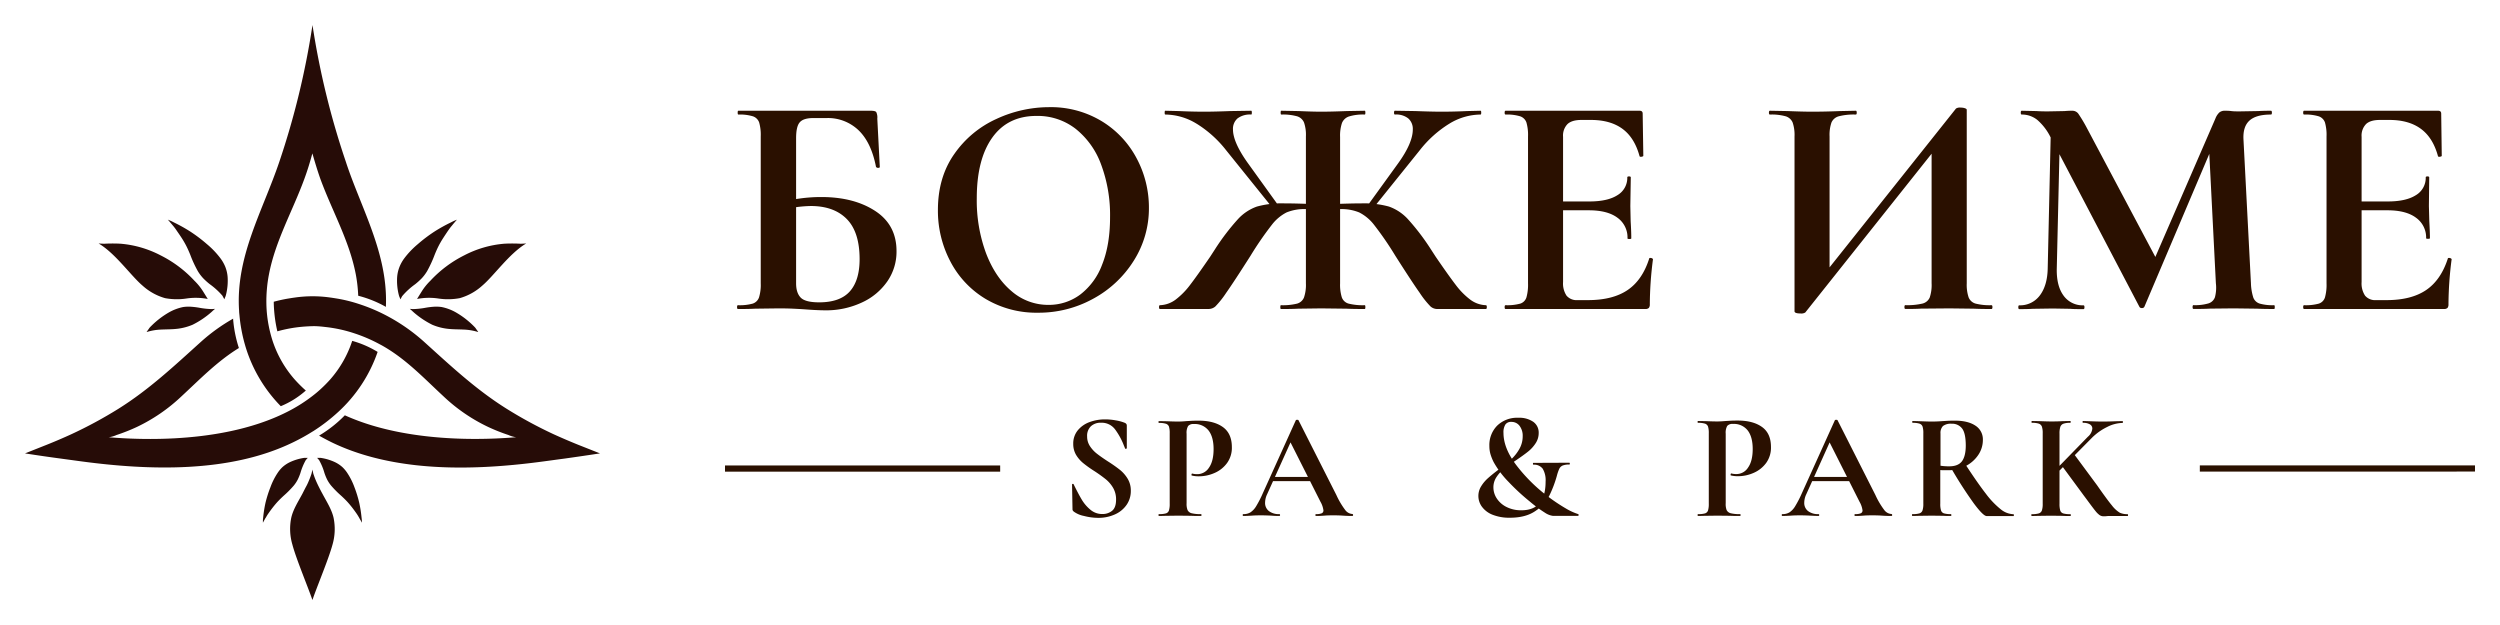 <?xml version="1.0" encoding="UTF-8" standalone="no"?>
<svg
   id="Layer_1"
   data-name="Layer 1"
   viewBox="0 0 1000 250"
   version="1.1"
   sodipodi:docname="logo-x.svg"
   width="1000"
   height="250"
   inkscape:version="1.3.2 (091e20e, 2023-11-25)"
   xml:space="preserve"
   xmlns:inkscape="http://www.inkscape.org/namespaces/inkscape"
   xmlns:sodipodi="http://sodipodi.sourceforge.net/DTD/sodipodi-0.dtd"
   xmlns="http://www.w3.org/2000/svg"
   xmlns:svg="http://www.w3.org/2000/svg"><sodipodi:namedview
     id="namedview28"
     pagecolor="#505050"
     bordercolor="#ffffff"
     borderopacity="1"
     inkscape:showpageshadow="0"
     inkscape:pageopacity="0"
     inkscape:pagecheckerboard="1"
     inkscape:deskcolor="#505050"
     inkscape:zoom="0.47035481"
     inkscape:cx="471.98412"
     inkscape:cy="357.17717"
     inkscape:window-width="1440"
     inkscape:window-height="847"
     inkscape:window-x="0"
     inkscape:window-y="25"
     inkscape:window-maximized="0"
     inkscape:current-layer="Layer_1" /><defs
     id="defs1"><style
       id="style1">.cls-1{fill:#260c07;}.cls-2,.cls-3{fill:#2a1000;}.cls-3{stroke:#2a1000;stroke-miterlimit:10;stroke-width:2.47px;}</style><style
       id="style1-0">.cls-1{fill:#260c07;}.cls-2,.cls-3{fill:#2a1000;}.cls-3{stroke:#2a1000;stroke-miterlimit:10;stroke-width:2.15px;}</style><style
       id="style1-1">.cls-1{fill:#260c07;}.cls-2,.cls-3{fill:#2a1000;}.cls-3{stroke:#2a1000;stroke-miterlimit:10;stroke-width:2.47px;}</style></defs><path
     id="path12"
     class="cls-1"
     d="m 116.511,207.073 c 0.771,-3.386 2.835,-6.531 4.478,-9.627 0.521,-1.002 1.002,-2.003 1.553,-3.005 0.551,-1.002 0.942,-2.003 1.352,-3.005 0.2,-0.501 0.381,-1.002 0.561,-1.523 l 0.16,-0.481 v 0 c 0.23,-0.912 0.351,-1.613 0.351,-1.613 0,0 0.15,0.751 0.381,1.733 0.06,0.18 0.12,0.331 0.13,0.351 0.17,0.511 0.351,1.002 0.551,1.523 0.411,1.002 0.851,2.003 1.352,3.005 0.501,1.002 1.002,2.003 1.563,3.005 1.633,3.095 3.696,6.241 4.478,9.627 a 22.348,22.349 0 0 1 -0.411,10.759 c -1.372,5.099 -5.229,14.455 -7.383,20.315 L 124.965,240 c -1.893,-5.52 -6.521,-16.499 -8.014,-22.179 a 22.107,22.108 0 0 1 -0.441,-10.749 z m 27.226,0.17 v 0 l 1.052,1.843 -0.06,-1.142 -0.12,-1.072 a 50.145,50.147 0 0 0 -0.902,-5.69 46.639,46.641 0 0 0 -1.923,-6.271 26.916,26.917 0 0 0 -2.875,-5.73 12.922,12.922 0 0 0 -2.003,-2.384 12.611,12.612 0 0 0 -2.875,-1.913 20.655,20.656 0 0 0 -5.74,-1.733 h -0.26 -1.192 c 0,0 0.401,0.421 0.801,0.902 v 0 a 23.3,23.301 0 0 1 2.134,5.129 21.516,21.517 0 0 0 1.062,2.605 13.753,13.754 0 0 0 1.593,2.434 40.709,40.711 0 0 0 4.147,4.167 c 0.731,0.681 1.442,1.362 2.124,2.084 0.681,0.721 1.442,1.633 2.104,2.474 0.661,0.841 1.292,1.723 1.913,2.615 0.14,0.21 0.401,0.601 0.631,1.002 l 0.411,0.701 z m -37.574,0 v 0 l -1.002,1.843 v -1.142 l 0.12,-1.072 a 50.145,50.147 0 0 1 0.902,-5.69 46.639,46.641 0 0 1 1.983,-6.271 26.916,26.917 0 0 1 2.875,-5.73 12.922,12.922 0 0 1 2.003,-2.384 12.611,12.612 0 0 1 2.875,-1.913 20.655,20.656 0 0 1 5.74,-1.733 h 0.26 1.192 c 0,0 -0.401,0.421 -0.801,0.902 v 0 a 23.79,23.791 0 0 0 -2.134,5.129 21.516,21.517 0 0 1 -1.062,2.605 13.753,13.754 0 0 1 -1.593,2.434 40.709,40.711 0 0 1 -4.147,4.167 c -0.731,0.681 -1.442,1.362 -2.124,2.084 -0.681,0.721 -1.442,1.633 -2.104,2.474 -0.661,0.841 -1.292,1.723 -1.913,2.615 -0.14,0.21 -0.401,0.601 -0.631,1.002 l -0.411,0.701 z m 85.144,-74.439 -0.08,-0.12 -0.851,-1.212 v 0 l -0.15,-0.23 -0.19,-0.24 a 34.058,34.059 0 0 0 -7.723,-6.071 19.162,19.163 0 0 0 -5.68,-2.124 16.548,16.549 0 0 0 -2.434,-0.15 30.932,30.934 0 0 0 -3.847,0.421 31.644,31.645 0 0 1 -5.209,0.561 l -1.232,-0.1 c 0,0 0.771,0.641 1.002,0.872 0.23,0.23 0.411,0.361 0.511,0.471 a 34.839,34.841 0 0 0 7.463,5.009 22.188,22.189 0 0 0 5.82,1.583 c 2.204,0.291 4.448,0.25 6.681,0.351 a 22.037,22.038 0 0 1 5.71,0.942 h 0.1 z M 181.07,89.859 v 0 l 1.703,-2.003 -1.352,0.571 -1.222,0.621 a 62.636,62.639 0 0 0 -6.411,3.576 59.351,59.353 0 0 0 -6.631,5.009 33.998,33.999 0 0 0 -5.519,5.8 15.406,15.407 0 0 0 -1.863,3.376 14.024,14.024 0 0 0 -0.922,4.087 23.039,23.04 0 0 0 0.701,7.203 1.553,1.553 0 0 0 0.08,0.23 0.411,0.411 0 0 1 0,0.07 l 0.551,1.342 c 0,0 0.311,-0.631 0.691,-1.292 l 0.05,-0.06 a 29.049,29.051 0 0 1 5.139,-4.698 26.846,26.847 0 0 0 2.634,-2.374 16.819,16.819 0 0 0 2.154,-2.875 48.723,48.725 0 0 0 3.005,-6.521 c 0.451,-1.122 0.932,-2.234 1.472,-3.316 0.541,-1.082 1.272,-2.354 2.003,-3.476 0.731,-1.122 1.452,-2.224 2.224,-3.316 0.18,-0.26 0.521,-0.721 0.861,-1.152 l 0.651,-0.771 z m 27.016,7.623 h -0.09 a 59.1,59.103 0 0 0 -6.251,0 42.192,42.193 0 0 0 -16.097,4.678 47.4,47.402 0 0 0 -13.493,10.128 23.239,23.24 0 0 0 -3.476,4.297 c -0.471,0.751 -1.863,3.005 -1.863,3.005 a 25.133,25.134 0 0 1 8.555,-0.18 25.714,25.715 0 0 0 8.524,-0.15 22.648,22.649 0 0 0 9.015,-5.009 c 4.598,-3.877 10.778,-12.802 17.45,-16.789 l 0.13,-0.08 c 0,0 -1.673,0.13 -2.404,0.1 z m -149.453,35.321 0.08,-0.12 0.851,-1.212 v 0 l 0.15,-0.23 0.19,-0.24 a 34.268,34.27 0 0 1 7.723,-6.071 19.263,19.264 0 0 1 5.68,-2.124 16.548,16.549 0 0 1 2.434,-0.15 30.932,30.934 0 0 1 3.847,0.421 31.644,31.645 0 0 0 5.209,0.561 l 1.232,-0.1 c 0,0 -0.771,0.641 -1.002,0.872 l -0.511,0.471 a 34.839,34.841 0 0 1 -7.463,5.009 22.188,22.189 0 0 1 -5.82,1.583 c -2.204,0.291 -4.448,0.25 -6.681,0.351 a 22.037,22.038 0 0 0 -5.71,0.942 H 58.743 Z M 68.85,89.859 v 0 l -1.703,-2.003 1.352,0.571 1.222,0.621 a 62.636,62.639 0 0 1 6.391,3.576 59.351,59.353 0 0 1 6.631,5.009 33.998,33.999 0 0 1 5.519,5.8 15.406,15.407 0 0 1 1.873,3.346 14.024,14.024 0 0 1 0.922,4.087 23.039,23.04 0 0 1 -0.701,7.203 0.902,0.902 0 0 1 -0.08,0.23 0.411,0.411 0 0 0 0,0.07 l -0.551,1.342 c 0,0 -0.311,-0.631 -0.691,-1.292 v -0.06 a 29.049,29.051 0 0 0 -5.139,-4.698 26.846,26.847 0 0 1 -2.634,-2.374 16.819,16.819 0 0 1 -2.154,-2.875 47.45,47.453 0 0 1 -3.005,-6.521 c -0.461,-1.122 -0.942,-2.234 -1.483,-3.316 -0.541,-1.082 -1.272,-2.354 -2.003,-3.476 -0.731,-1.122 -1.513,-2.224 -2.254,-3.316 -0.18,-0.26 -0.521,-0.721 -0.861,-1.152 z M 41.844,97.482 h 0.08 a 59.1,59.103 0 0 1 6.251,0 42.192,42.193 0 0 1 16.097,4.678 47.26,47.262 0 0 1 13.493,10.128 23.239,23.24 0 0 1 3.476,4.297 c 0.471,0.751 1.863,3.005 1.863,3.005 a 25.133,25.134 0 0 0 -8.555,-0.18 25.643,25.645 0 0 1 -8.514,-0.15 22.618,22.619 0 0 1 -9.015,-5.009 C 52.422,110.375 46.241,101.449 39.57,97.462 l -0.13,-0.08 c 0,0 1.663,0.13 2.404,0.1 z m 83.421,75 -0.26,0.15 a 79.725,79.729 0 0 1 -7.793,4.307 c -25.423,12.372 -57.788,11.24 -84.964,7.573 L 24.154,183.412 c -4.728,-0.631 -9.456,-1.322 -14.154,-2.054 l 8.735,-3.466 q 5.008,-2.003 9.857,-4.227 a 174.676,174.684 0 0 0 18.722,-10.118 c 12.311,-7.703 22.398,-17.2 33.106,-26.857 a 73.124,73.127 0 0 1 12.832,-9.226 c 0,0.07 0,0.15 0,0.22 a 49.684,49.686 0 0 0 2.304,11.52 c -8.595,5.269 -15.596,12.502 -22.949,19.314 a 68.897,68.9 0 0 1 -17.85,12.261 73.455,73.458 0 0 1 -8.114,3.216 11.63,11.63 0 0 1 -3.175,0.922 c 3.736,0.16 42.742,4.307 71.261,-10.098 a 61.965,61.968 0 0 0 10.267,-6.441 v 0 c 1.142,-0.872 2.234,-1.783 3.286,-2.755 a 54.553,54.555 0 0 0 3.857,-3.907 44.075,44.077 0 0 0 8.745,-15.367 40.068,40.07 0 0 1 10.167,4.418 58.289,58.291 0 0 1 -15.797,24.042 71.201,71.204 0 0 1 -9.987,7.673 z m 41.611,13.654 c 17.099,1.843 34.879,0.561 50.856,-1.613 2.695,-0.351 5.399,-0.741 8.094,-1.092 Q 232.948,182.43 240,181.358 l -8.745,-3.456 q -4.958,-2.003 -9.847,-4.227 a 173.584,173.592 0 0 1 -18.702,-10.138 c -12.311,-7.693 -22.408,-17.19 -33.116,-26.857 a 74.046,74.049 0 0 0 -15.346,-10.618 70.75,70.753 0 0 0 -10.808,-4.508 59.18,59.183 0 0 0 -8.715,-2.144 c -0.831,-0.13 -1.653,-0.27 -2.494,-0.381 a 50.085,50.087 0 0 0 -14.374,0 c -0.851,0.11 -1.673,0.25 -2.494,0.381 a 58.189,58.191 0 0 0 -5.86,1.292 55.304,55.306 0 0 0 1.442,11.831 54.663,54.665 0 0 1 8.324,-1.663 c 1.893,-0.22 3.837,-0.351 5.75,-0.401 1.913,-0.05 3.837,0.18 5.75,0.401 a 55.524,55.527 0 0 1 11.019,2.474 61.244,61.247 0 0 1 10.227,4.428 l 0.411,0.21 c 9.706,5.339 16.929,13.093 24.952,20.526 a 68.897,68.9 0 0 0 17.87,12.261 72.834,72.837 0 0 0 8.084,3.216 11.71,11.71 0 0 0 3.165,0.922 c -3.626,0.16 -40.338,4.007 -68.556,-8.785 a 49.824,49.827 0 0 1 -10.117,8.014 l -0.19,0.12 q 2.484,1.412 5.109,2.705 c 10.488,5.079 22.188,7.884 34.138,9.176 z M 143.326,78.118 c -1.773,-4.438 -3.526,-8.905 -5.008,-13.473 A 319.722,319.736 0 0 1 125.055,10.411 L 124.995,10 l -0.06,0.411 a 319.662,319.676 0 0 1 -13.192,54.264 c -6.741,19.945 -17.6,37.986 -16.097,59.734 0,0.541 0.08,1.102 0.13,1.653 a 63.748,63.751 0 0 0 2.174,11.72 c 0.06,0.19 0.11,0.371 0.16,0.551 a 57.848,57.851 0 0 0 14.204,24.142 35.33,35.331 0 0 0 10.017,-6.261 c -0.24,-0.2 -0.461,-0.411 -0.691,-0.611 a 54.723,54.725 0 0 1 -3.857,-3.917 44.295,44.297 0 0 1 -9.616,-18.362 c -0.23,-0.872 -0.431,-1.753 -0.611,-2.655 a 50.896,50.899 0 0 1 -1.002,-9.146 57.407,57.41 0 0 1 1.002,-11.64 c 2.554,-13.534 9.536,-25.574 14.204,-38.377 1.222,-3.316 2.264,-6.722 3.185,-10.148 1.002,3.426 2.003,6.822 3.185,10.148 4.678,12.812 11.66,24.833 14.214,38.377 a 59.26,59.263 0 0 1 0.942,8.415 45.207,45.209 0 0 1 10.648,4.217 l 0.421,0.24 c 0.701,-16.068 -5.249,-30.162 -11.029,-44.638 z"
     inkscape:label="Logo"
     style="stroke-width:1.002" /><path
     id="line28-8"
     style="color:#000000;fill:#2a1000;stroke-width:0.999;stroke-miterlimit:10;-inkscape-stroke:none"
     d="m 879.93,186.154 v 2.473 H 990 v -2.473 z M 290,186.183 v 2.473 h 110.07 v -2.473 z m 526.755,-15.541 a 1.994,2.002 0 0 0 -1.216,-1.181 8.424,8.459 0 0 0 -2.752,-0.33 c -0.12,0 -0.179,-0.12 -0.179,-0.37 0,-0.25 0.06,-0.36 0.179,-0.36 l 3.21,0.06 c 1.854,0.08 3.33,0.12 4.416,0.12 1.087,0 2.742,0 4.596,-0.12 l 3.09,-0.06 q 0.179,0 0.179,0.36 c 0,0.25 -0.06,0.37 -0.179,0.37 a 7.726,7.758 0 0 0 -2.752,0.36 2.084,2.092 0 0 0 -1.216,1.251 8.135,8.169 0 0 0 -0.329,2.703 v 28.03 a 8.972,9.01 0 0 0 0.299,2.743 1.814,1.822 0 0 0 1.186,1.151 9.441,9.48 0 0 0 2.811,0.3 c 0.16,0 0.239,0.12 0.239,0.37 0,0.25 -0.08,0.36 -0.239,0.36 -1.336,0 -2.383,0 -3.15,-0.06 l -4.536,-0.06 -4.476,0.06 c -0.808,0 -1.904,0.06 -3.27,0.06 q -0.12,0 -0.12,-0.36 c 0,-0.25 0,-0.37 0.12,-0.37 a 9.86,9.901 0 0 0 2.841,-0.3 1.924,1.932 0 0 0 1.246,-1.181 8.235,8.269 0 0 0 0.329,-2.713 v -28.13 a 7.975,8.009 0 0 0 -0.329,-2.703 z m 20.178,0.791 a 1.904,1.912 0 0 0 -0.997,-1.702 5.194,5.216 0 0 0 -2.722,-0.601 c -0.12,0 -0.179,-0.12 -0.179,-0.37 0,-0.25 0.06,-0.36 0.179,-0.36 l 2.921,0.1 q 2.662,0.12 4.985,0.12 2.482,0 5.144,-0.12 l 2.722,-0.06 c 0.12,0 0.189,0.12 0.189,0.36 0,0.24 -0.07,0.37 -0.189,0.37 a 14.146,14.205 0 0 0 -6.111,1.612 22.6,22.694 0 0 0 -6.051,4.285 l -15.642,15.817 -1.635,-0.18 15.612,-16.017 a 4.835,4.855 0 0 0 1.775,-3.253 z m -12.162,14.896 4.845,-4.685 9.261,12.523 q 3.928,5.646 5.892,8.009 a 11.594,11.642 0 0 0 3.18,2.923 7.288,7.318 0 0 0 3.09,0.571 c 0.12,0 0.179,0.12 0.179,0.37 0,0.25 -0.06,0.36 -0.179,0.36 h -6.779 c -0.648,0 -1.196,0 -1.635,0.06 -0.439,0.06 -0.808,0.06 -1.087,0.06 a 2.991,3.003 0 0 1 -1.665,-0.451 8.544,8.579 0 0 1 -1.695,-1.672 q -0.997,-1.221 -3.539,-4.685 l -0.698,-0.941 c -0.269,-0.34 -0.558,-0.741 -0.877,-1.181 z m -34.613,-16.077 a 6.45,6.477 0 0 1 2.991,5.686 10.587,10.631 0 0 1 -1.994,6.257 13.399,13.454 0 0 1 -5.114,4.345 14.844,14.906 0 0 1 -6.6,1.552 c -1.575,0 -2.682,0 -3.33,-0.06 v 13.424 a 8.593,8.629 0 0 0 0.309,2.743 1.804,1.812 0 0 0 1.176,1.151 9.531,9.57 0 0 0 2.811,0.3 c 0.08,0 0.12,0.12 0.12,0.37 0,0.25 0,0.36 -0.12,0.36 -1.326,0 -2.383,0 -3.14,-0.06 l -4.606,-0.06 -4.416,0.06 c -0.808,0 -1.894,0.06 -3.27,0.06 q -0.179,0 -0.179,-0.36 c 0,-0.25 0.06,-0.37 0.179,-0.37 a 9.441,9.48 0 0 0 2.811,-0.3 1.904,1.912 0 0 0 1.216,-1.181 8.235,8.269 0 0 0 0.329,-2.713 v -28.13 a 8.703,8.739 0 0 0 -0.299,-2.683 1.914,1.922 0 0 0 -1.206,-1.181 8.783,8.819 0 0 0 -2.791,-0.33 c -0.08,0 -0.12,-0.12 -0.12,-0.37 0,-0.25 0,-0.36 0.12,-0.36 l 3.31,0.1 c 1.854,0.08 3.33,0.12 4.416,0.12 1.376,0 2.801,-0.06 4.297,-0.18 l 1.994,-0.12 q 1.166,-0.06 2.632,-0.06 c 3.609,-0.04 6.45,0.631 8.474,1.992 z m -5.334,1.121 a 4.985,5.005 0 0 0 -4.177,-1.882 5.254,5.276 0 0 0 -3.449,0.911 3.898,3.914 0 0 0 -0.997,3.003 v 12.884 a 22.022,22.114 0 0 0 3.509,0.24 q 3.509,0 5.054,-2.002 c 0.997,-1.321 1.545,-3.434 1.545,-6.357 q -0.02,-4.905 -1.485,-6.797 z m 4.666,29.932 a 166.287,166.978 0 0 1 -9.082,-14.125 l 5.573,-1.702 q 4.985,7.658 8.374,12.013 a 33.895,34.036 0 0 0 5.982,6.257 8.534,8.569 0 0 0 5.084,1.942 c 0.07,0 0.12,0.12 0.12,0.37 0,0.25 0,0.36 -0.12,0.36 h -10.787 q -1.366,-0.04 -5.144,-5.115 z m -32.619,4.715 c 0,0.24 -0.1,0.36 -0.309,0.36 -0.808,0 -2.054,0 -3.748,-0.12 -1.695,-0.12 -3.051,-0.12 -3.808,-0.12 -0.997,0 -2.243,0 -3.699,0.12 -1.456,0.12 -2.462,0.12 -3.27,0.12 q -0.239,0 -0.239,-0.36 c 0,-0.25 0.08,-0.37 0.239,-0.37 a 5.672,5.696 0 0 0 2.273,-0.33 1.196,1.201 0 0 0 0.698,-1.191 9.451,9.49 0 0 0 -1.216,-3.464 l -12.282,-24.366 2.991,-5.226 -12.013,26.679 a 7.975,8.009 0 0 0 -0.788,3.283 4.057,4.074 0 0 0 1.535,3.404 6.55,6.577 0 0 0 4.147,1.211 c 0.199,0 0.309,0.12 0.309,0.37 0,0.25 -0.11,0.36 -0.309,0.36 q -1.097,0 -3.14,-0.12 c -1.535,-0.08 -2.871,-0.12 -3.988,-0.12 -1.117,0 -2.403,0 -3.988,0.12 -1.366,0.08 -2.482,0.12 -3.33,0.12 q -0.239,0 -0.239,-0.36 c 0,-0.25 0.08,-0.37 0.239,-0.37 a 5.373,5.396 0 0 0 2.851,-0.701 7.646,7.678 0 0 0 2.293,-2.483 43.406,43.587 0 0 0 2.732,-5.326 l 13.129,-29.031 c 0.08,-0.13 0.259,-0.19 0.548,-0.19 0.289,0 0.498,0.06 0.538,0.19 l 15.133,29.892 a 31.313,31.444 0 0 0 3.509,5.956 3.868,3.884 0 0 0 2.901,1.642 c 0.199,0.05 0.299,0.17 0.299,0.42 z m -32.39,-15.256 h 17.426 l 0.429,1.702 h -18.852 z m -33.826,13.274 a 2.462,2.473 0 0 0 1.605,1.251 14.316,14.375 0 0 0 3.788,0.36 c 0.12,0 0.179,0.12 0.179,0.37 0,0.25 -0.06,0.36 -0.179,0.36 -1.655,0 -2.991,0 -3.878,-0.06 l -5.264,-0.06 -4.416,0.06 c -0.807,0 -1.904,0.06 -3.27,0.06 q -0.179,0 -0.179,-0.36 c 0,-0.25 0.06,-0.37 0.179,-0.37 a 9.491,9.53 0 0 0 2.811,-0.3 1.834,1.842 0 0 0 1.186,-1.181 8.972,9.01 0 0 0 0.299,-2.713 v -28.13 a 8.703,8.739 0 0 0 -0.299,-2.683 1.934,1.942 0 0 0 -1.216,-1.181 8.713,8.749 0 0 0 -2.781,-0.33 c -0.12,0 -0.179,-0.12 -0.179,-0.37 0,-0.25 0.06,-0.36 0.179,-0.36 l 3.21,0.06 c 1.854,0.08 3.33,0.12 4.416,0.12 1.087,0 2.113,-0.06 3.449,-0.18 l 1.994,-0.12 q 1.206,-0.06 2.781,-0.06 6.171,0 9.75,2.583 3.579,2.583 3.569,8.009 a 10.358,10.401 0 0 1 -1.934,6.377 12.222,12.273 0 0 1 -4.985,3.954 15.542,15.607 0 0 1 -6.261,1.341 11.445,11.492 0 0 1 -2.851,-0.31 q -0.12,0 -0.12,-0.3 a 0.837,0.841 0 0 1 0.09,-0.37 c 0.06,-0.12 0.13,-0.16 0.219,-0.12 a 7.597,7.628 0 0 0 2.054,0.24 5.503,5.526 0 0 0 4.626,-2.603 q 1.854,-2.613 1.854,-7.418 0,-4.805 -1.994,-7.418 a 6.978,7.007 0 0 0 -5.902,-2.613 2.771,2.783 0 0 0 -2.293,0.791 5.413,5.436 0 0 0 -0.608,3.103 v 27.77 a 6.909,6.937 0 0 0 0.369,2.803 z m -82.874,-33.756 a 3.988,4.004 0 0 0 -3.24,-1.522 2.692,2.703 0 0 0 -2.423,1.101 5.872,5.896 0 0 0 -0.728,3.274 q 0,6.197 5.204,13.014 a 65.169,65.44 0 0 0 12.651,12.493 71.32,71.617 0 0 0 7.108,4.745 24.066,24.166 0 0 0 4.875,2.242 c 0.16,0 0.229,0.18 0.209,0.4 -0.02,0.22 -0.09,0.33 -0.209,0.33 h -9.969 a 7.447,7.478 0 0 1 -3.23,-1.241 54.392,54.618 0 0 1 -6.201,-4.585 85.995,86.352 0 0 1 -8.344,-7.718 37.066,37.22 0 0 1 -5.982,-7.899 19.251,19.331 0 0 1 -1.306,-3.223 11.624,11.672 0 0 1 -0.449,-3.334 10.966,11.012 0 0 1 3.11,-8.089 11.465,11.512 0 0 1 8.504,-3.163 9.83,9.871 0 0 1 5.932,1.612 5.214,5.236 0 0 1 2.183,4.465 7.288,7.318 0 0 1 -1.216,4.104 14.106,14.165 0 0 1 -2.991,3.314 q -1.824,1.462 -4.785,3.464 -2.961,2.002 -4.885,3.454 a 14.475,14.536 0 0 0 -2.991,3.284 7.297,7.328 0 0 0 -1.246,4.134 7.975,8.009 0 0 0 1.366,4.465 9.909,9.951 0 0 0 3.908,3.404 12.84,12.894 0 0 0 5.982,1.301 q 9.62,0 9.62,-11.482 a 8.893,8.93 0 0 0 -1.156,-5.136 4.297,4.315 0 0 0 -3.748,-1.612 q -0.12,0 -0.15,-0.36 c 0,-0.24 0,-0.37 0.15,-0.37 l 14.406,-0.06 c 0.12,0 0.179,0.13 0.179,0.37 0,0.24 -0.06,0.36 -0.179,0.36 a 6.749,6.777 0 0 0 -2.692,0.4 2.722,2.733 0 0 0 -1.336,1.301 17.127,17.198 0 0 0 -0.997,2.923 46.357,46.55 0 0 1 -2.991,7.838 16.459,16.528 0 0 1 -5.593,6.137 q -3.868,2.673 -10.169,2.673 a 18.124,18.199 0 0 1 -6.978,-1.211 9.59,9.63 0 0 1 -4.237,-3.223 7.208,7.238 0 0 1 -0.299,-8.119 14.386,14.445 0 0 1 2.722,-3.253 q 1.625,-1.462 4.357,-3.524 c 2.054,-1.532 3.719,-2.893 4.985,-4.064 a 17.097,17.168 0 0 0 3.23,-4.104 10.149,10.191 0 0 0 1.336,-5.136 6.46,6.487 0 0 0 -1.296,-4.175 z m -66.545,35.738 q 0,0.36 -0.299,0.36 c -0.808,0 -2.064,0 -3.758,-0.12 -1.695,-0.12 -3.041,-0.12 -3.808,-0.12 -0.997,0 -2.243,0 -3.699,0.12 -1.456,0.12 -2.452,0.12 -3.26,0.12 -0.169,0 -0.249,-0.12 -0.249,-0.36 0,-0.24 0.08,-0.37 0.249,-0.37 a 5.653,5.676 0 0 0 2.263,-0.33 1.196,1.201 0 0 0 0.698,-1.191 9.371,9.41 0 0 0 -1.206,-3.464 l -12.292,-24.366 2.991,-5.226 -12.043,26.679 a 7.975,8.009 0 0 0 -0.788,3.283 4.038,4.054 0 0 0 1.545,3.404 6.51,6.537 0 0 0 4.137,1.211 c 0.209,0 0.309,0.12 0.309,0.37 0,0.25 -0.1,0.36 -0.309,0.36 -0.718,0 -1.775,0 -3.14,-0.12 -1.535,-0.08 -2.871,-0.12 -3.988,-0.12 -1.117,0 -2.403,0 -3.938,0.12 q -2.054,0.12 -3.32,0.12 c -0.169,0 -0.249,-0.12 -0.249,-0.36 0,-0.24 0.08,-0.37 0.249,-0.37 a 5.363,5.386 0 0 0 2.841,-0.701 7.656,7.688 0 0 0 2.303,-2.483 43.615,43.797 0 0 0 2.722,-5.326 l 13.129,-29.031 c 0.08,-0.13 0.259,-0.19 0.548,-0.19 0.289,0 0.498,0.06 0.538,0.19 l 15.133,29.892 a 31.313,31.444 0 0 0 3.509,5.956 3.868,3.884 0 0 0 2.911,1.642 c 0.169,0.05 0.269,0.17 0.269,0.42 z m -32.44,-15.256 h 17.426 l 0.429,1.702 h -18.762 z m -33.766,13.274 a 2.442,2.453 0 0 0 1.595,1.251 14.316,14.375 0 0 0 3.788,0.36 c 0.12,0 0.179,0.12 0.179,0.37 0,0.25 -0.06,0.36 -0.179,0.36 -1.655,0 -2.991,0 -3.878,-0.06 l -5.264,-0.06 -4.416,0.06 c -0.808,0 -1.894,0.06 -3.27,0.06 q -0.179,0 -0.179,-0.36 c 0,-0.25 0.06,-0.37 0.179,-0.37 a 9.57,9.61 0 0 0 2.821,-0.3 1.824,1.832 0 0 0 1.176,-1.181 8.972,9.01 0 0 0 0.299,-2.713 v -28.13 a 8.703,8.739 0 0 0 -0.299,-2.683 1.914,1.922 0 0 0 -1.206,-1.141 8.783,8.819 0 0 0 -2.791,-0.33 c -0.12,0 -0.179,-0.12 -0.179,-0.37 0,-0.25 0.06,-0.36 0.179,-0.36 l 3.21,0.06 c 1.854,0.08 3.33,0.12 4.416,0.12 1.087,0 2.123,-0.06 3.449,-0.18 l 1.994,-0.12 q 1.196,-0.06 2.781,-0.06 6.171,0 9.74,2.583 3.569,2.583 3.569,8.009 a 10.298,10.341 0 0 1 -1.934,6.377 12.093,12.143 0 0 1 -4.985,3.954 15.542,15.607 0 0 1 -6.261,1.341 11.365,11.412 0 0 1 -2.841,-0.31 c -0.09,0 -0.13,-0.1 -0.13,-0.3 a 0.738,0.741 0 0 1 0.1,-0.37 q 0.09,-0.18 0.209,-0.12 a 7.646,7.678 0 0 0 2.054,0.24 5.533,5.556 0 0 0 4.636,-2.603 q 1.844,-2.613 1.844,-7.418 0,-4.805 -1.994,-7.418 a 6.978,7.007 0 0 0 -5.892,-2.613 2.781,2.793 0 0 0 -2.303,0.791 5.413,5.436 0 0 0 -0.608,3.103 v 27.77 a 6.709,6.737 0 0 0 0.389,2.763 z m -39.069,-25.607 a 12.511,12.563 0 0 0 2.752,3.003 q 1.625,1.281 4.416,3.103 a 55.628,55.86 0 0 1 4.845,3.404 13.429,13.484 0 0 1 3.09,3.554 9.032,9.07 0 0 1 1.266,4.825 9.63,9.67 0 0 1 -1.695,5.626 11.136,11.182 0 0 1 -4.686,3.824 16.011,16.077 0 0 1 -6.689,1.371 23.029,23.125 0 0 1 -5.663,-0.761 10.268,10.311 0 0 1 -3.988,-1.672 2.183,2.192 0 0 1 -0.459,-0.451 1.276,1.281 0 0 1 -0.15,-0.701 l -0.179,-9.66 v -0.07 q 0,-0.24 0.299,-0.27 0.299,-0.03 0.359,0.21 c 1.216,2.473 2.273,4.485 3.18,6.006 a 15.582,15.647 0 0 0 3.449,4.074 7.218,7.248 0 0 0 4.755,1.762 6.031,6.056 0 0 0 3.988,-1.301 c 1.057,-0.871 1.575,-2.362 1.575,-4.475 a 8.972,9.01 0 0 0 -1.176,-4.675 12.531,12.583 0 0 0 -2.881,-3.404 55.828,56.06 0 0 0 -4.656,-3.344 45.918,46.109 0 0 1 -4.506,-3.223 12.8,12.854 0 0 1 -2.761,-3.213 8.404,8.439 0 0 1 -1.146,-4.445 8.195,8.229 0 0 1 1.844,-5.436 10.966,11.012 0 0 1 4.755,-3.283 17.855,17.929 0 0 1 6.111,-1.061 23.527,23.625 0 0 1 4.297,0.4 17.257,17.329 0 0 1 3.509,0.941 1.635,1.642 0 0 1 0.728,0.511 1.246,1.251 0 0 1 0.179,0.701 v 8.929 c 0,0.13 -0.1,0.22 -0.299,0.28 -0.199,0.06 -0.329,0 -0.369,-0.09 l -0.479,-1.161 a 27.286,27.399 0 0 0 -3.539,-6.497 6.719,6.747 0 0 0 -5.663,-2.673 5.712,5.736 0 0 0 -3.988,1.392 5.194,5.216 0 0 0 -1.535,4.074 6.879,6.907 0 0 0 1.107,3.874 z m 485.312,-55.589 c 0,-0.511 0.12,-0.761 0.379,-0.761 a 19.779,19.861 0 0 0 5.872,-0.631 3.808,3.824 0 0 0 2.462,-2.483 18.563,18.64 0 0 0 0.628,-5.646 V 54.579 a 18.024,18.099 0 0 0 -0.628,-5.586 3.988,4.004 0 0 0 -2.522,-2.473 18.214,18.29 0 0 0 -5.812,-0.701 c -0.259,0 -0.379,-0.25 -0.379,-0.751 0,-0.501 0.12,-0.771 0.379,-0.771 h 53.575 q 1.256,0 1.256,1.141 l 0.219,16.878 c 0,0.17 -0.239,0.3 -0.698,0.38 -0.459,0.08 -0.738,0 -0.818,-0.25 q -1.994,-7.358 -6.829,-10.912 -4.835,-3.554 -12.591,-3.554 h -3.798 q -3.788,0 -5.553,1.652 a 6.56,6.587 0 0 0 -1.775,5.075 v 58.112 a 8.753,8.789 0 0 0 1.396,5.456 5.284,5.306 0 0 0 4.416,1.772 h 4.177 q 9.86,0 15.791,-4.004 5.932,-4.004 8.713,-12.614 c 0,-0.17 0.17,-0.26 0.508,-0.26 a 1.406,1.412 0 0 1 0.698,0.19 c 0.209,0.13 0.319,0.24 0.319,0.32 a 141.244,141.832 0 0 0 -1.266,18.019 2.253,2.262 0 0 1 -0.379,1.462 1.994,2.002 0 0 1 -1.515,0.44 H 921.671 c -0.279,0 -0.399,-0.25 -0.399,-0.761 z m 45.171,-35.718 q -3.988,-3.003 -11.435,-3.003 h -17.057 v -3.534 h 17.177 q 7.327,0 11.245,-2.533 a 7.975,8.009 0 0 0 3.918,-7.108 c 0,-0.25 0.229,-0.38 0.698,-0.38 0.469,0 0.698,0.13 0.698,0.38 l -0.13,11.462 0.16,6.006 c 0.159,2.883 0.249,5.166 0.249,6.857 0,0.17 -0.249,0.25 -0.758,0.25 -0.508,0 -0.758,-0.08 -0.758,-0.25 a 9.62,9.66 0 0 0 -4.008,-8.149 z m -146.009,-39.903 3.669,0.25 -1.396,60.064 q -0.12,6.867 2.722,10.721 a 9.381,9.42 0 0 0 7.975,3.874 c 0.249,0 0.379,0.25 0.379,0.761 0,0.511 -0.13,0.761 -0.379,0.761 -2.273,0 -4.048,0 -5.314,-0.13 l -6.978,-0.12 -7.975,0.12 c -1.346,0.09 -3.16,0.13 -5.433,0.13 -0.249,0 -0.379,-0.25 -0.379,-0.761 0,-0.511 0.13,-0.761 0.379,-0.761 a 9.85,9.891 0 0 0 8.215,-3.934 q 2.991,-3.934 3.16,-10.661 z m 89.474,75.621 c 0,0.511 -0.09,0.761 -0.259,0.761 q -4.297,0 -6.819,-0.13 l -9.351,-0.12 -9.491,0.1 q -2.403,0.14 -6.58,0.13 c -0.249,0 -0.369,-0.25 -0.369,-0.761 0,-0.511 0.12,-0.761 0.369,-0.761 a 19.081,19.16 0 0 0 5.982,-0.701 3.988,4.004 0 0 0 2.582,-2.473 14.715,14.776 0 0 0 0.379,-5.586 l -2.861,-56.31 6.48,-10.151 -32.221,75.871 a 0.997,1.001 0 0 1 -0.997,0.511 0.997,1.001 0 0 1 -0.997,-0.511 L 820.184,54.829 a 21.932,22.024 0 0 0 -5.244,-6.847 9.79,9.831 0 0 0 -6.251,-2.162 c -0.259,0 -0.379,-0.25 -0.379,-0.751 0,-0.501 0.12,-0.771 0.379,-0.771 l 5.932,0.13 c 1.186,0.09 2.702,0.13 4.556,0.13 l 6.689,-0.13 a 28.343,28.46 0 0 1 2.911,-0.13 2.991,3.003 0 0 1 2.522,1.141 58.041,58.282 0 0 1 3.29,5.456 l 28.303,53.297 -6.32,11.412 29.569,-68.133 a 6.669,6.697 0 0 1 1.585,-2.473 3.3,3.314 0 0 1 2.203,-0.701 c 0.758,0 1.625,0 2.592,0.13 0.967,0.13 2.083,0.13 3.35,0.13 l 7.457,-0.13 c 1.176,-0.08 2.861,-0.13 5.054,-0.13 0.249,0 0.379,0.26 0.379,0.771 0,0.511 -0.13,0.751 -0.379,0.751 -3.988,0 -6.829,0.811 -8.594,2.413 -1.764,1.602 -2.572,4.104 -2.403,7.488 l 2.991,57.602 a 20.816,20.902 0 0 0 0.947,5.716 3.988,4.004 0 0 0 2.602,2.413 19.151,19.231 0 0 0 5.742,0.631 c 0.14,0 0.239,0.25 0.239,0.761 z M 784.295,43.036 a 5.174,5.196 0 0 1 1.645,0.25 c 0.508,0.17 0.758,0.38 0.758,0.631 v 69.404 a 15.721,15.787 0 0 0 0.758,5.646 4.217,4.235 0 0 0 2.821,2.483 23.139,23.235 0 0 0 6.32,0.631 c 0.249,0 0.379,0.25 0.379,0.761 0,0.511 -0.13,0.761 -0.379,0.761 q -4.426,0 -7.078,-0.13 l -9.73,-0.12 -11.445,0.1 q -2.273,0.14 -6.191,0.13 c -0.249,0 -0.379,-0.25 -0.379,-0.761 0,-0.511 0.13,-0.761 0.379,-0.761 a 26.678,26.789 0 0 0 6.829,-0.631 4.267,4.285 0 0 0 2.901,-2.413 15.532,15.597 0 0 0 0.758,-5.716 V 57.381 l 4.177,-1.141 -54.711,68.764 a 2.991,3.003 0 0 1 -1.904,0.38 c -1.595,0 -2.393,-0.29 -2.393,-0.881 V 54.578 a 15.283,15.346 0 0 0 -0.758,-5.586 4.436,4.455 0 0 0 -2.781,-2.473 21.195,21.283 0 0 0 -6.321,-0.701 c -0.249,0 -0.379,-0.25 -0.379,-0.751 0,-0.501 0.13,-0.771 0.379,-0.771 l 7.078,0.13 c 4.207,0.17 7.457,0.25 9.73,0.25 3.36,0 7.158,-0.08 11.365,-0.25 l 6.191,-0.13 c 0.259,0 0.379,0.26 0.379,0.771 0,0.511 -0.12,0.751 -0.379,0.751 a 24.335,24.436 0 0 0 -6.819,0.701 4.416,4.435 0 0 0 -2.901,2.473 15.024,15.086 0 0 0 -0.768,5.586 v 56.46 l -4.167,1.141 54.741,-68.764 a 2.991,3.003 0 0 1 1.894,-0.38 z m -182.437,79.805 c 0,-0.511 0.12,-0.761 0.379,-0.761 a 19.779,19.861 0 0 0 5.872,-0.631 3.808,3.824 0 0 0 2.462,-2.483 18.493,18.57 0 0 0 0.638,-5.646 V 54.578 a 17.945,18.019 0 0 0 -0.638,-5.586 3.988,4.004 0 0 0 -2.522,-2.473 18.214,18.29 0 0 0 -5.812,-0.701 c -0.259,0 -0.379,-0.25 -0.379,-0.751 0,-0.501 0.12,-0.771 0.379,-0.771 h 53.575 q 1.256,0 1.256,1.141 l 0.259,16.878 c 0,0.17 -0.239,0.3 -0.698,0.38 -0.459,0.08 -0.738,0 -0.817,-0.25 q -1.994,-7.358 -6.829,-10.912 -4.835,-3.554 -12.631,-3.554 h -3.788 q -3.798,0 -5.563,1.652 a 6.56,6.587 0 0 0 -1.775,5.075 v 58.112 a 8.753,8.789 0 0 0 1.396,5.456 5.284,5.306 0 0 0 4.416,1.772 h 4.177 q 9.85,0 15.791,-4.004 5.942,-4.004 8.673,-12.614 c 0,-0.17 0.16,-0.26 0.498,-0.26 a 1.376,1.381 0 0 1 0.698,0.19 c 0.209,0.13 0.319,0.24 0.319,0.32 a 141.244,141.832 0 0 0 -1.266,18.019 2.253,2.262 0 0 1 -0.379,1.462 1.994,2.002 0 0 1 -1.515,0.44 h -55.828 c -0.239,0 -0.349,-0.25 -0.349,-0.761 z m 45.161,-35.718 q -3.988,-3.003 -11.435,-3.003 h -17.057 v -3.534 h 17.227 q 7.327,0 11.245,-2.533 a 7.975,8.009 0 0 0 3.918,-7.108 c 0,-0.25 0.239,-0.38 0.698,-0.38 0.459,0 0.698,0.13 0.698,0.38 l -0.179,11.462 0.13,6.086 q 0.259,4.325 0.249,6.857 c 0,0.17 -0.249,0.25 -0.758,0.25 -0.508,0 -0.758,-0.08 -0.758,-0.25 a 9.62,9.66 0 0 0 -3.978,-8.229 z M 463.615,122.841 c 0,-0.511 0.13,-0.761 0.379,-0.761 a 11.096,11.142 0 0 0 6.32,-2.282 29.639,29.762 0 0 0 5.682,-5.776 q 2.781,-3.614 8.085,-11.352 l 1.894,-2.923 a 90.351,90.727 0 0 1 9.291,-12.183 18.792,18.87 0 0 1 7.517,-4.945 37.544,37.7 0 0 1 10.966,-1.271 q 5.044,0 13.768,0.38 l -0.249,2.292 -2.403,-0.26 c -0.847,-0.08 -1.685,-0.12 -2.532,-0.12 a 18.752,18.83 0 0 0 -7.706,1.331 17.476,17.549 0 0 0 -5.932,5.005 130.318,130.86 0 0 0 -8.474,12.313 q -6.699,10.531 -9.79,14.906 a 36.577,36.729 0 0 1 -4.297,5.396 4.117,4.134 0 0 1 -2.712,1.001 h -19.43 c -0.249,0.01 -0.379,-0.24 -0.379,-0.751 z M 478.568,49.443 a 24.315,24.416 0 0 0 -12.452,-3.624 c -0.169,0 -0.249,-0.25 -0.249,-0.751 0,-0.501 0.08,-0.771 0.249,-0.771 l 5.433,0.13 q 5.304,0.25 10.238,0.25 c 2.522,0 5.982,-0.08 10.358,-0.25 l 8.344,-0.13 c 0.169,0 0.249,0.26 0.249,0.771 0,0.511 -0.08,0.751 -0.249,0.751 a 8.235,8.269 0 0 0 -5.483,1.552 5.463,5.486 0 0 0 -1.814,4.415 q 0,5.005 5.682,13.074 l 12.511,17.379 -2.163,1.171 -18.822,-23.375 a 45.021,45.208 0 0 0 -11.814,-10.591 z m 33.566,73.398 c 0,-0.511 0.08,-0.761 0.249,-0.761 a 23.836,23.936 0 0 0 6.45,-0.631 4.187,4.204 0 0 0 2.771,-2.483 15.502,15.567 0 0 0 0.758,-5.646 V 54.578 a 15.064,15.126 0 0 0 -0.758,-5.586 4.396,4.415 0 0 0 -2.771,-2.473 21.195,21.283 0 0 0 -6.321,-0.701 c -0.169,0 -0.249,-0.25 -0.249,-0.751 0,-0.501 0.08,-0.771 0.249,-0.771 l 6.978,0.13 q 5.563,0.25 8.972,0.25 3.918,0 10.238,-0.25 l 7.198,-0.13 c 0.169,0 0.249,0.26 0.249,0.771 0,0.511 -0.08,0.751 -0.249,0.751 a 19.231,19.311 0 0 0 -6.321,0.771 4.586,4.605 0 0 0 -2.781,2.593 15.801,15.867 0 0 0 -0.758,5.646 v 58.493 a 16.948,17.018 0 0 0 0.698,5.646 3.988,4.004 0 0 0 2.722,2.483 23.697,23.795 0 0 0 6.44,0.631 c 0.169,0 0.249,0.25 0.249,0.761 0,0.511 -0.08,0.761 -0.249,0.761 q -4.686,0 -7.327,-0.13 l -10.109,-0.12 -9.222,0.12 q -2.413,0.14 -6.829,0.13 c -0.199,0 -0.279,-0.25 -0.279,-0.761 z m 60.085,-0.25 a 35.889,36.039 0 0 1 -4.297,-5.396 q -3.11,-4.385 -9.8,-14.906 a 128.773,129.308 0 0 0 -8.464,-12.313 17.506,17.579 0 0 0 -5.982,-5.005 18.712,18.79 0 0 0 -7.616,-1.331 c -0.837,0 -1.665,0 -2.462,0.12 l -2.333,0.26 -0.189,-2.292 q 8.344,-0.37 13.518,-0.38 a 37.594,37.75 0 0 1 10.966,1.271 18.792,18.87 0 0 1 7.517,4.945 91.199,91.578 0 0 1 9.291,12.183 l 1.894,2.923 q 5.304,7.738 8.085,11.352 a 29.639,29.762 0 0 0 5.682,5.776 11.096,11.142 0 0 0 6.32,2.282 c 0.249,0 0.379,0.25 0.379,0.761 0,0.511 -0.13,0.761 -0.379,0.761 h -19.41 a 4.117,4.134 0 0 1 -2.722,-1.011 z m -25.192,-40.353 12.113,-16.748 q 5.982,-8.249 5.982,-13.705 a 5.553,5.576 0 0 0 -1.814,-4.415 7.736,7.768 0 0 0 -5.314,-1.552 c -0.259,0 -0.379,-0.25 -0.379,-0.751 0,-0.501 0.12,-0.771 0.379,-0.771 l 8.215,0.13 q 6.57,0.25 10.358,0.25 c 3.28,0 6.699,-0.08 10.228,-0.25 l 5.443,-0.13 c 0.16,0 0.249,0.26 0.249,0.771 0,0.511 -0.09,0.751 -0.249,0.751 a 24.315,24.416 0 0 0 -12.452,3.624 45.021,45.208 0 0 0 -11.824,10.591 l -18.802,23.375 z M 394.308,119.608 a 37.654,37.81 0 0 1 -14.156,-15.016 43.097,43.276 0 0 1 -4.985,-20.612 q 0,-13.074 6.57,-22.404 a 41.143,41.314 0 0 1 16.868,-14.015 50.325,50.534 0 0 1 21.035,-4.695 39.329,39.492 0 0 1 21.105,5.646 38.152,38.311 0 0 1 13.957,14.906 41.442,41.614 0 0 1 4.865,19.671 38.81,38.972 0 0 1 -6.061,21.193 43.556,43.737 0 0 1 -16.24,15.216 45.201,45.389 0 0 1 -22.052,5.586 39.877,40.043 0 0 1 -20.905,-5.476 z m 37.783,-1.782 a 26.638,26.749 0 0 0 8.773,-12.013 q 3.17,-7.928 3.16,-19.02 a 57.303,57.541 0 0 0 -3.539,-20.872 32.27,32.405 0 0 0 -10.228,-14.395 24.853,24.957 0 0 0 -15.672,-5.156 q -11.495,0 -17.685,8.689 -6.191,8.689 -6.191,24.266 a 60.463,60.715 0 0 0 3.728,22.024 q 3.728,9.7 10.228,15.156 a 22.311,22.404 0 0 0 14.754,5.446 21.005,21.093 0 0 0 12.671,-4.124 z m -110.25,5.906 c -1.266,-0.09 -2.801,-0.17 -4.606,-0.26 -1.804,-0.09 -3.818,-0.12 -5.982,-0.12 l -9.232,0.12 q -2.532,0.14 -6.819,0.13 c -0.259,0 -0.379,-0.25 -0.379,-0.761 0,-0.511 0.12,-0.761 0.379,-0.761 a 19.729,19.811 0 0 0 5.872,-0.631 3.988,4.004 0 0 0 2.532,-2.483 17.037,17.108 0 0 0 0.688,-5.646 V 54.578 a 18.024,18.099 0 0 0 -0.628,-5.586 3.988,4.004 0 0 0 -2.522,-2.473 18.214,18.29 0 0 0 -5.812,-0.701 c -0.179,0 -0.259,-0.25 -0.259,-0.751 0,-0.501 0.08,-0.771 0.259,-0.771 h 52.937 q 1.765,0 2.213,0.511 a 4.885,4.905 0 0 1 0.439,2.663 l 0.997,19.291 c 0,0.25 -0.209,0.38 -0.638,0.38 a 0.997,1.001 0 0 1 -0.877,-0.38 q -1.894,-9.77 -6.978,-14.656 a 17.735,17.809 0 0 0 -12.731,-4.885 h -5.304 q -4.038,0 -5.493,1.712 c -0.997,1.141 -1.455,3.284 -1.455,6.407 v 57.982 q 0,3.814 1.834,5.716 c 1.216,1.261 3.679,1.902 7.387,1.902 q 8.344,0 12.262,-4.375 c 2.602,-2.923 3.918,-7.218 3.918,-12.884 q 0,-10.902 -5.184,-16.117 -5.184,-5.215 -14.545,-5.155 a 50.983,51.195 0 0 0 -11.624,1.652 l -0.738,-2.963 a 62.706,62.967 0 0 1 16.808,-2.282 q 13.01,0 21.544,5.586 8.534,5.586 8.504,16.107 a 20.706,20.792 0 0 1 -3.659,12.013 24.923,25.027 0 0 1 -10.238,8.499 33.895,34.036 0 0 1 -14.655,3.113 q -3.409,-0.02 -8.215,-0.4 z"
     inkscape:label="Text" /></svg>
